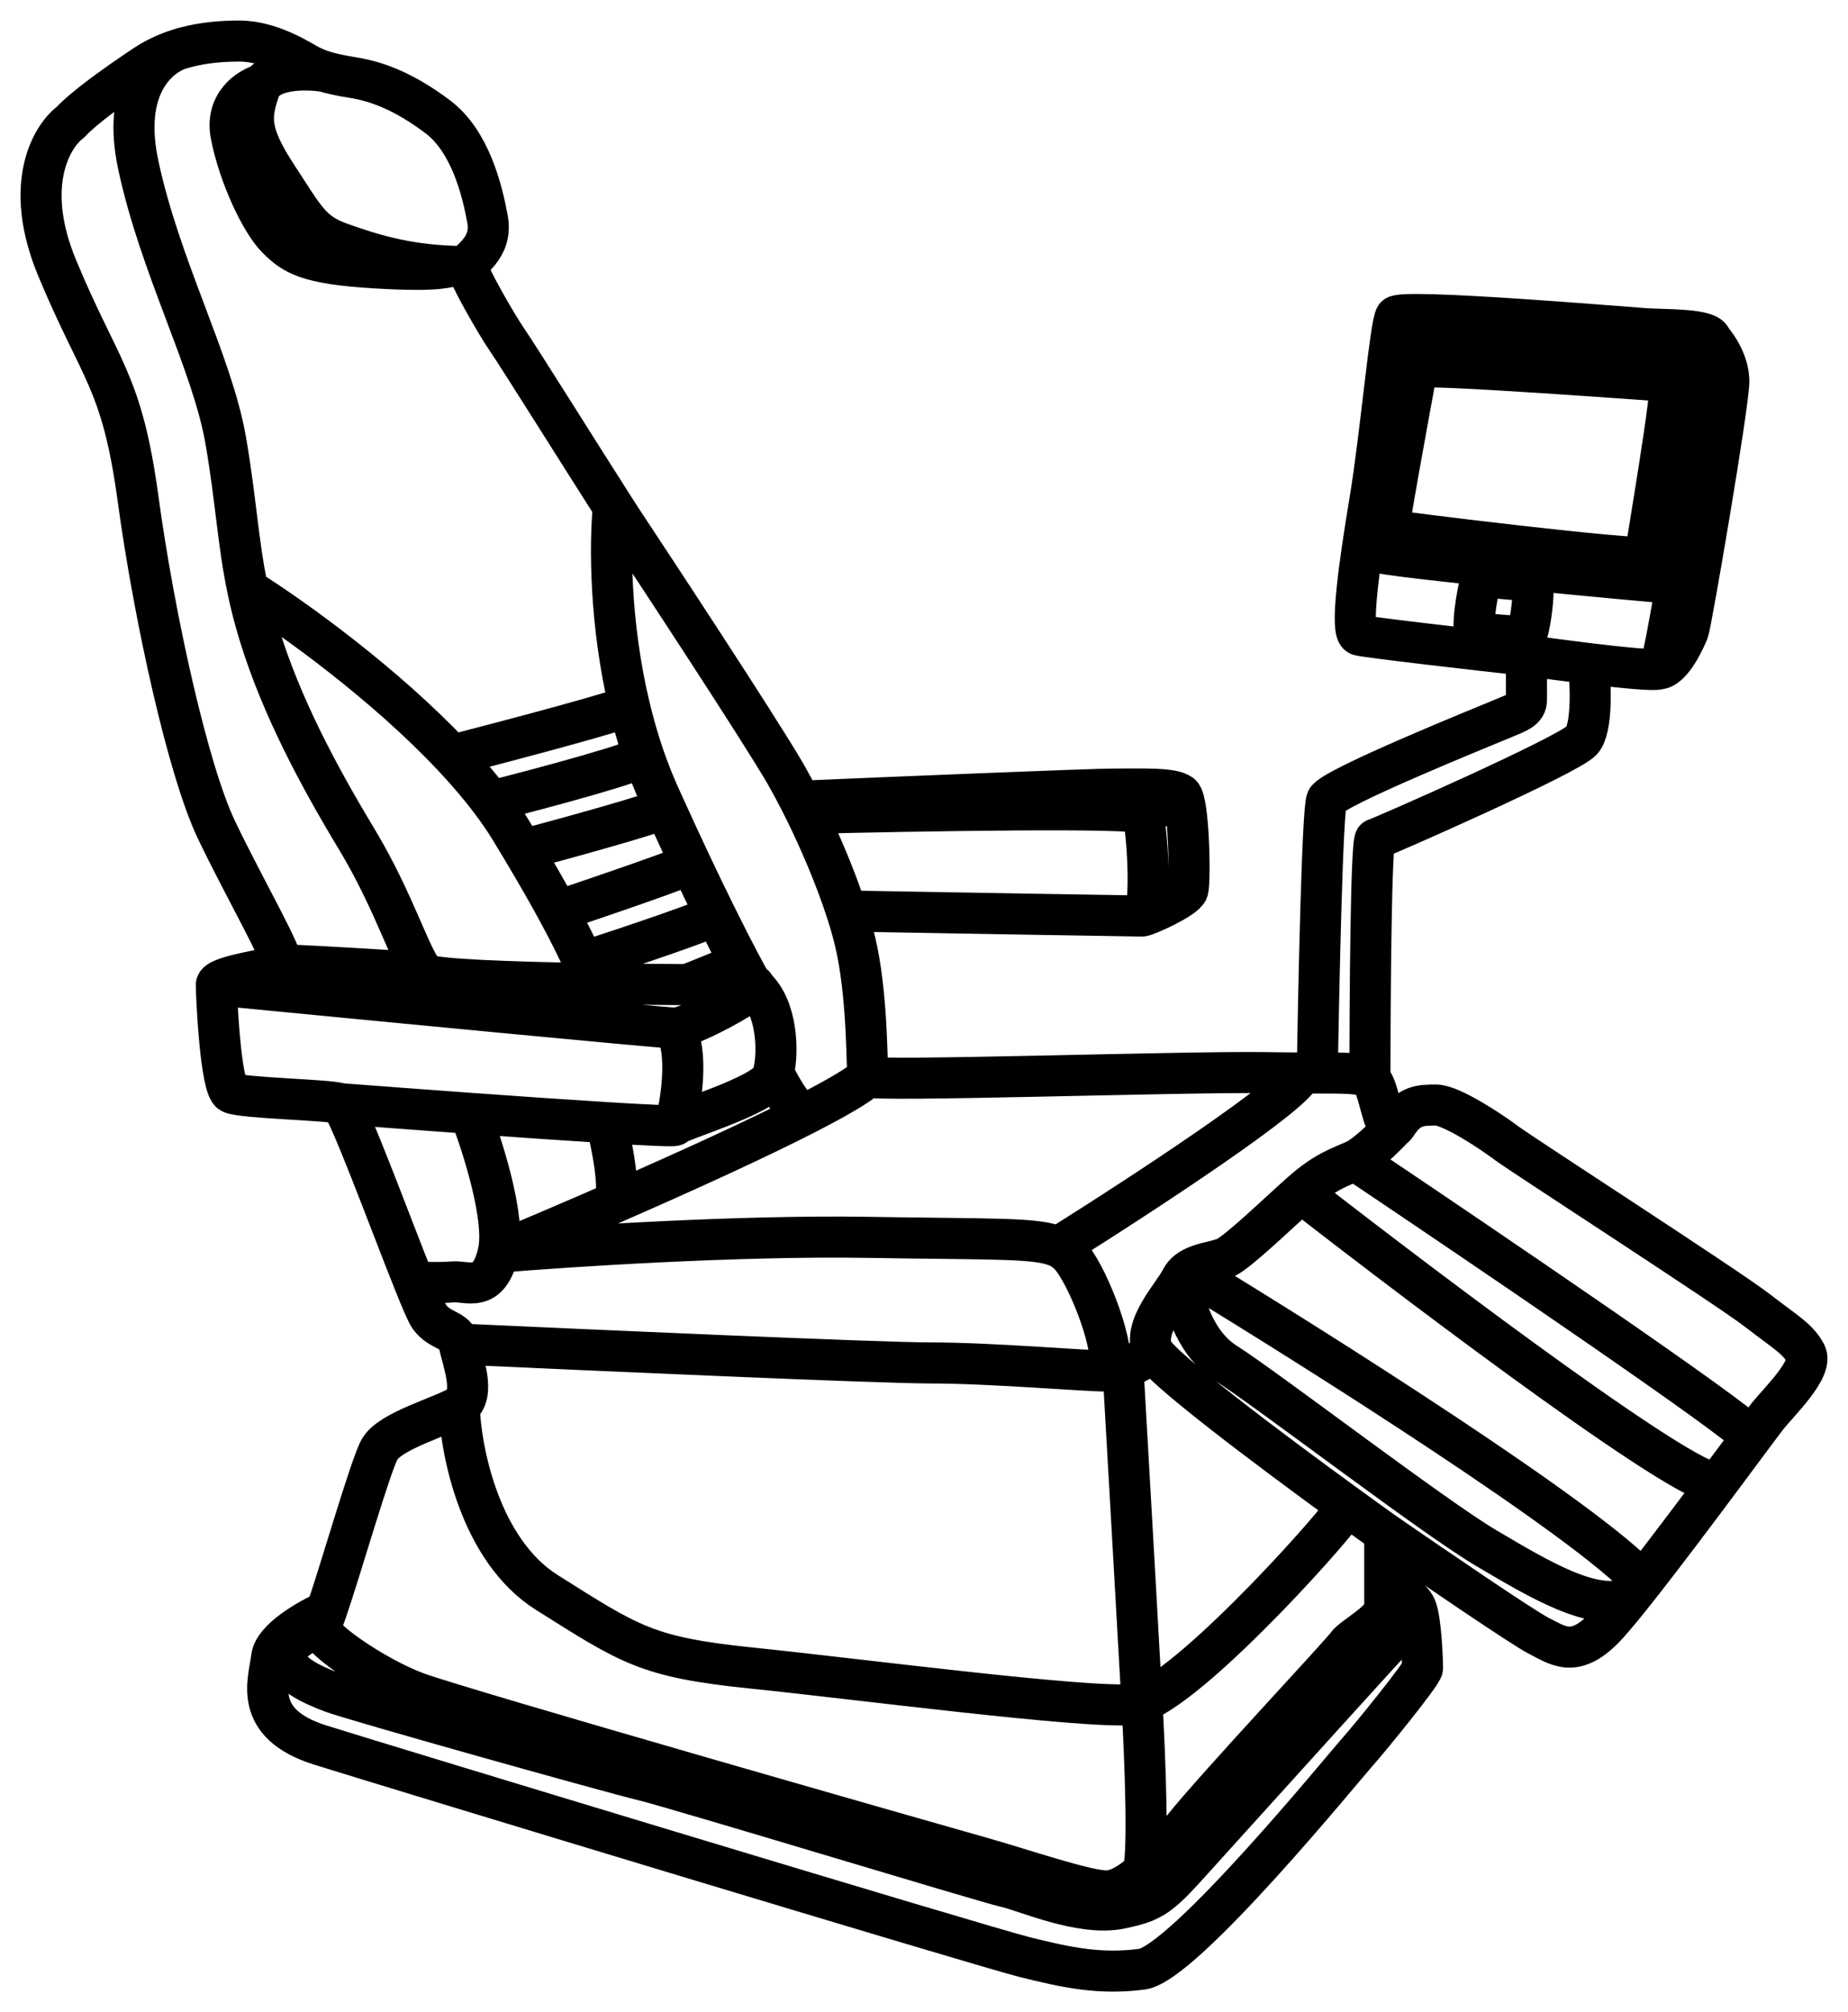 <?xml version="1.0" encoding="UTF-8"?>
<svg xmlns="http://www.w3.org/2000/svg" width="45" height="49" viewBox="0 0 45 49" fill="none">
  <path d="M6.845 23.49C6.976 23.392 5.958 21.649 5.268 20.202C4.578 18.756 3.756 15.04 3.362 12.147C2.968 9.253 2.442 9.056 1.391 6.524C0.55 4.499 1.259 3.313 1.719 2.973C2.048 2.614 2.837 2.052 3.526 1.592C3.782 1.422 4.055 1.296 4.338 1.206M6.845 23.49C6.713 23.589 5.268 23.753 5.268 23.984M6.845 23.49C7.885 23.539 10.045 23.653 10.36 23.721M5.268 23.984C5.268 24.214 5.366 26.483 5.629 26.614C5.892 26.746 8.06 26.779 8.29 26.877M5.268 23.984C8.871 24.334 16.149 25.036 16.438 25.036M8.29 26.877C9.154 26.943 10.293 27.029 11.444 27.112M8.29 26.877C8.467 26.953 9.492 29.751 10.08 31.217M11.182 32.73C11.116 32.368 10.722 32.434 10.459 32.072C10.397 31.988 10.259 31.665 10.08 31.217M11.182 32.73C11.247 33.092 11.609 33.979 11.182 34.242M11.182 32.73C14.5 32.883 21.439 33.19 22.648 33.19C24.159 33.19 26.393 33.388 26.985 33.388M11.182 34.242C10.755 34.505 9.506 34.834 9.243 35.295C9.025 35.677 8.283 38.266 7.946 39.24M11.182 34.242C11.214 35.328 11.688 37.754 13.317 38.78C15.354 40.062 15.748 40.358 18.311 40.621C20.874 40.884 26.393 41.608 27.576 41.509C27.644 41.503 27.721 41.483 27.806 41.45M7.798 39.602C7.633 39.799 9.079 40.819 10.13 41.213C11.182 41.608 22.812 44.929 23.864 45.225C24.915 45.52 26.525 46.08 26.985 46.047C27.221 46.03 27.492 45.883 27.806 45.61C27.807 45.61 27.808 45.609 27.809 45.608M7.798 39.602C7.825 39.569 7.877 39.438 7.946 39.24M7.798 39.602C7.491 39.723 6.891 40.043 6.943 40.358C7.009 40.753 7.568 41.016 8.093 41.213C8.619 41.41 14.829 43.153 15.65 43.35C16.471 43.548 24.028 45.849 24.488 45.948C24.948 46.047 26.328 46.671 27.28 46.474C28.233 46.277 28.266 46.145 29.547 44.731C30.829 43.318 33.819 39.997 34.147 39.668C34.41 39.405 33.972 39.01 33.72 38.846M33.72 37.333C34.815 38.09 37.097 39.648 37.465 39.832C37.925 40.062 38.32 40.391 39.042 39.668C39.183 39.527 39.41 39.257 39.688 38.911M33.72 37.333C33.449 37.14 33.137 36.915 32.8 36.67M33.72 37.333V38.517M34.016 27.37C34.311 26.91 34.607 26.91 34.968 26.91C35.33 26.91 36.283 27.535 36.677 27.831C37.071 28.127 42.065 31.349 42.788 31.908C43.511 32.467 43.774 32.598 43.971 32.96C44.168 33.322 43.314 34.144 43.051 34.473C43.002 34.533 42.86 34.724 42.655 34.999M34.016 27.37C33.985 27.419 33.956 27.449 33.929 27.464M34.016 27.37C33.99 27.398 33.961 27.43 33.929 27.464M33.929 27.464C33.698 27.593 33.601 26.616 33.424 26.351C33.26 26.105 32.914 26.132 31.683 26.129M33.929 27.464C33.682 27.725 33.253 28.142 32.997 28.258M21.137 26.22C21.169 26.351 28.89 26.088 30.829 26.121C31.153 26.126 31.436 26.128 31.683 26.129M21.137 26.22C21.104 26.088 21.137 24.477 20.874 23.162C20.814 22.861 20.723 22.53 20.611 22.185M21.137 26.22C20.922 26.421 20.379 26.736 19.648 27.112M11.379 6.491C11.379 6.655 12.069 7.872 12.364 8.3C12.614 8.661 14.181 11.163 14.936 12.344M11.379 6.491C11.379 6.327 12.003 6.064 11.872 5.34C11.74 4.617 11.444 3.433 10.656 2.841C9.867 2.249 9.21 1.986 8.586 1.888C8.271 1.838 8.057 1.788 7.896 1.739M11.379 6.491C11.266 6.491 11.156 6.489 11.05 6.486M7.896 1.739C7.738 1.69 7.632 1.641 7.535 1.592C7.338 1.493 6.615 1 5.826 1C5.389 1 4.942 1.04 4.512 1.155M7.896 1.739C7.488 1.674 6.672 1.66 6.388 2.052M6.388 2.052C6.359 2.092 6.336 2.135 6.319 2.184C6.089 2.841 6.056 3.236 6.746 4.288C7.436 5.34 7.568 5.669 8.323 5.932C9.019 6.174 9.825 6.444 11.05 6.486M6.388 2.052C6.069 2.14 5.471 2.513 5.629 3.302C5.826 4.288 6.352 5.406 6.746 5.801C7.141 6.195 7.469 6.425 9.145 6.524C10.82 6.623 10.853 6.481 11.05 6.486M4.512 1.155C4.454 1.171 4.395 1.188 4.338 1.206M4.512 1.155C4.458 1.166 4.399 1.183 4.338 1.206M4.338 1.206C3.77 1.421 2.983 2.188 3.362 3.992C3.888 6.491 5.169 8.826 5.498 10.733C5.75 12.195 5.789 13.193 6.031 14.35M10.36 23.721C10.032 23.458 9.637 22.011 8.685 20.433C7.732 18.854 6.845 17.177 6.319 15.467C6.196 15.069 6.104 14.702 6.031 14.35M10.36 23.721C10.527 23.855 12.474 23.92 14.401 23.953M18.311 23.984C18.365 23.984 18.381 24 18.368 24.029M18.311 23.984C18.331 23.998 18.349 24.014 18.368 24.029M18.311 23.984C18.195 23.984 17.578 23.984 16.734 23.978M18.311 23.984C18.246 23.872 18.146 23.693 18.015 23.445M18.368 24.029C18.275 24.232 16.754 25.036 16.438 25.036M18.368 24.029C18.928 24.517 18.961 25.614 18.834 26.121M16.438 25.036C16.779 25.639 16.582 26.86 16.439 27.399M16.439 27.399C16.439 27.401 16.438 27.402 16.438 27.403C16.438 27.431 15.76 27.4 14.763 27.338M16.439 27.399C16.494 27.289 18.642 26.674 18.804 26.22C18.814 26.19 18.824 26.157 18.834 26.121M19.635 19.808C22.315 19.742 27.701 19.65 27.806 19.808M19.635 19.808C19.992 20.54 20.356 21.399 20.611 22.185M19.635 19.808C19.585 19.707 19.536 19.608 19.487 19.512M27.806 19.808C27.938 20.005 28.069 22.307 27.806 22.307M27.806 19.808C28.124 19.698 28.759 19.453 28.759 19.348M27.806 22.307C27.596 22.307 22.922 22.225 20.611 22.185M27.806 22.307C27.905 22.308 28.858 21.879 28.923 21.682C28.989 21.485 28.956 19.512 28.759 19.348M19.487 19.512C19.365 19.271 19.245 19.05 19.133 18.854C18.508 17.769 15.716 13.528 15.256 12.837C15.185 12.731 15.074 12.559 14.936 12.344M19.487 19.512C21.8 19.413 26.564 19.216 27.116 19.216C27.806 19.216 28.562 19.183 28.759 19.348M11.444 27.112C11.751 27.899 12.318 29.679 12.134 30.494M11.444 27.112C12.633 27.198 13.836 27.281 14.763 27.338M12.134 30.494C11.905 31.513 11.379 31.184 11.017 31.217C10.728 31.244 10.272 31.228 10.08 31.217M12.134 30.494C13.821 30.352 17.983 30.08 21.137 30.132C24.234 30.184 25.263 30.134 25.769 30.366M12.134 30.494C12.899 30.176 13.901 29.75 14.96 29.287M32.997 28.258C32.636 28.422 32.274 28.521 31.683 29.047M32.997 28.258C36.085 30.33 42.339 34.578 42.655 34.999M31.683 29.047C31.092 29.573 30.139 30.494 29.843 30.626C29.608 30.73 29.185 30.752 28.923 30.955M31.683 29.047C34.933 31.578 41.516 36.529 41.847 36.084M28.759 31.152C28.562 31.546 27.806 32.303 28.069 32.894M28.759 31.152C28.792 31.623 29.055 32.691 29.843 33.19C30.829 33.815 34.903 36.939 36.184 37.695C37.465 38.451 38.821 39.273 39.688 38.911M28.759 31.152C28.799 31.071 28.856 31.007 28.923 30.955M28.069 32.894C28.248 33.297 30.903 35.292 32.8 36.67M28.069 32.894C27.948 33.016 27.672 33.227 27.346 33.329M39.688 38.911C39.786 38.789 39.89 38.657 40 38.517M32.8 36.67C32.8 36.851 29.209 40.904 27.806 41.45M26.985 33.388C27.109 33.388 27.231 33.365 27.346 33.329M26.985 33.388C27.215 32.927 26.525 31.152 26.098 30.626C26.006 30.513 25.907 30.429 25.769 30.366M27.346 33.329C27.5 36.016 27.806 41.403 27.806 41.45M27.806 41.45C27.883 42.77 27.989 45.438 27.809 45.608M27.809 45.608C28.106 45.35 28.442 44.98 28.825 44.501C29.613 43.515 32.669 40.26 32.8 40.062C32.931 39.865 33.72 39.471 33.72 39.142V38.846M7.946 39.24C7.524 39.427 6.667 39.911 6.615 40.358C6.549 40.917 6.122 41.969 7.798 42.495C9.473 43.022 23.896 47.395 24.948 47.658C25.999 47.921 26.788 48.085 27.806 47.954C28.825 47.822 32.734 43.022 33.03 42.693C33.326 42.364 34.64 40.753 34.64 40.621C34.64 40.49 34.607 39.438 34.476 39.142C34.371 38.905 33.928 38.627 33.72 38.517M33.72 38.517V38.846M25.769 30.366C27.741 29.131 31.683 26.556 31.683 26.129M6.031 14.35C7.172 15.069 9.365 16.653 11.007 18.394M14.401 23.953C14.384 23.868 14.324 23.697 14.203 23.425M14.401 23.953C15.23 23.966 16.055 23.974 16.734 23.978M14.763 27.338C14.894 27.849 15.118 28.953 14.96 29.287M14.96 29.287C16.613 28.565 18.404 27.751 19.648 27.112M14.936 12.344C14.846 13.252 14.848 15.178 15.321 17.177M18.834 26.121C19.014 26.499 19.43 27.225 19.648 27.112M11.007 18.394C12.452 18.021 15.339 17.256 15.321 17.177M11.007 18.394C11.354 18.762 11.676 19.137 11.958 19.512M15.321 17.177C15.417 17.582 15.532 17.991 15.669 18.394M11.958 19.512C12.132 19.742 12.29 19.973 12.43 20.202C12.534 20.373 12.634 20.538 12.728 20.696M11.958 19.512C13.213 19.194 15.713 18.525 15.669 18.394M15.669 18.394C15.78 18.716 15.904 19.035 16.044 19.348C16.094 19.458 16.143 19.567 16.192 19.675M12.728 20.696C13.8 20.41 15.995 19.805 16.192 19.675M12.728 20.696C13.074 21.275 13.355 21.769 13.581 22.185M16.192 19.675C16.414 20.165 16.623 20.615 16.816 21.024M13.581 22.185C14.669 21.82 16.841 21.077 16.816 21.024M13.581 22.185C13.873 22.724 14.073 23.132 14.203 23.425M16.816 21.024C17.038 21.494 17.239 21.91 17.419 22.274M14.203 23.425C15.29 23.071 17.454 22.345 17.419 22.274M17.419 22.274C17.659 22.76 17.859 23.151 18.015 23.445M16.734 23.978C17.165 23.808 18.024 23.462 18.015 23.445M28.923 30.955C32.08 32.873 38.715 37.07 40 38.517M40 38.517C40.569 37.79 41.263 36.867 41.847 36.084M41.847 36.084C42.16 35.665 42.442 35.286 42.655 34.999M32.077 26.121C32.11 24.006 32.202 19.716 32.307 19.479C32.439 19.183 36.184 17.671 36.578 17.506C36.973 17.342 37.17 17.276 37.17 17.046V15.961M37.17 15.961C35.889 15.818 33.28 15.52 33.096 15.467C32.866 15.402 33.096 13.758 33.359 12.18C33.621 10.601 33.852 7.905 33.983 7.708C34.114 7.51 39.568 7.971 40.061 8.004C40.554 8.036 41.638 8.004 41.671 8.267M37.17 15.961C37.57 16.017 38.135 16.093 38.681 16.159M41.671 8.267C41.704 8.53 40.587 16.191 40.39 16.29M41.671 8.267C41.813 8.42 42.098 8.839 42.098 9.286C42.098 9.845 41.178 15.204 41.112 15.369C41.047 15.533 40.718 16.281 40.39 16.29M40.39 16.29C40.294 16.337 39.51 16.26 38.681 16.159M38.681 16.159C38.736 16.663 38.78 17.743 38.517 18.032C38.188 18.394 33.621 20.4 33.49 20.433C33.385 20.459 33.359 24.323 33.359 26.252M36.118 14.054C36.48 14.076 37.222 14.133 37.301 14.185C37.4 14.251 37.236 15.599 37.104 15.533C36.973 15.467 36.02 15.467 35.921 15.369C35.823 15.27 36.02 14.047 36.118 14.054ZM34.246 8.267C36.524 8.365 41.119 8.582 41.277 8.661C41.474 8.76 40.652 14.185 40.521 14.185C40.39 14.185 33.621 13.56 33.49 13.429C33.359 13.297 34.188 8.264 34.246 8.267ZM34.509 8.957C34.268 10.261 33.792 12.877 33.819 12.903C33.852 12.936 40.061 13.692 40.061 13.56C40.061 13.429 40.784 9.286 40.652 9.286C40.521 9.286 34.509 8.826 34.509 8.957Z" stroke="black" stroke-linecap="round" stroke-linejoin="round"></path>
</svg>
